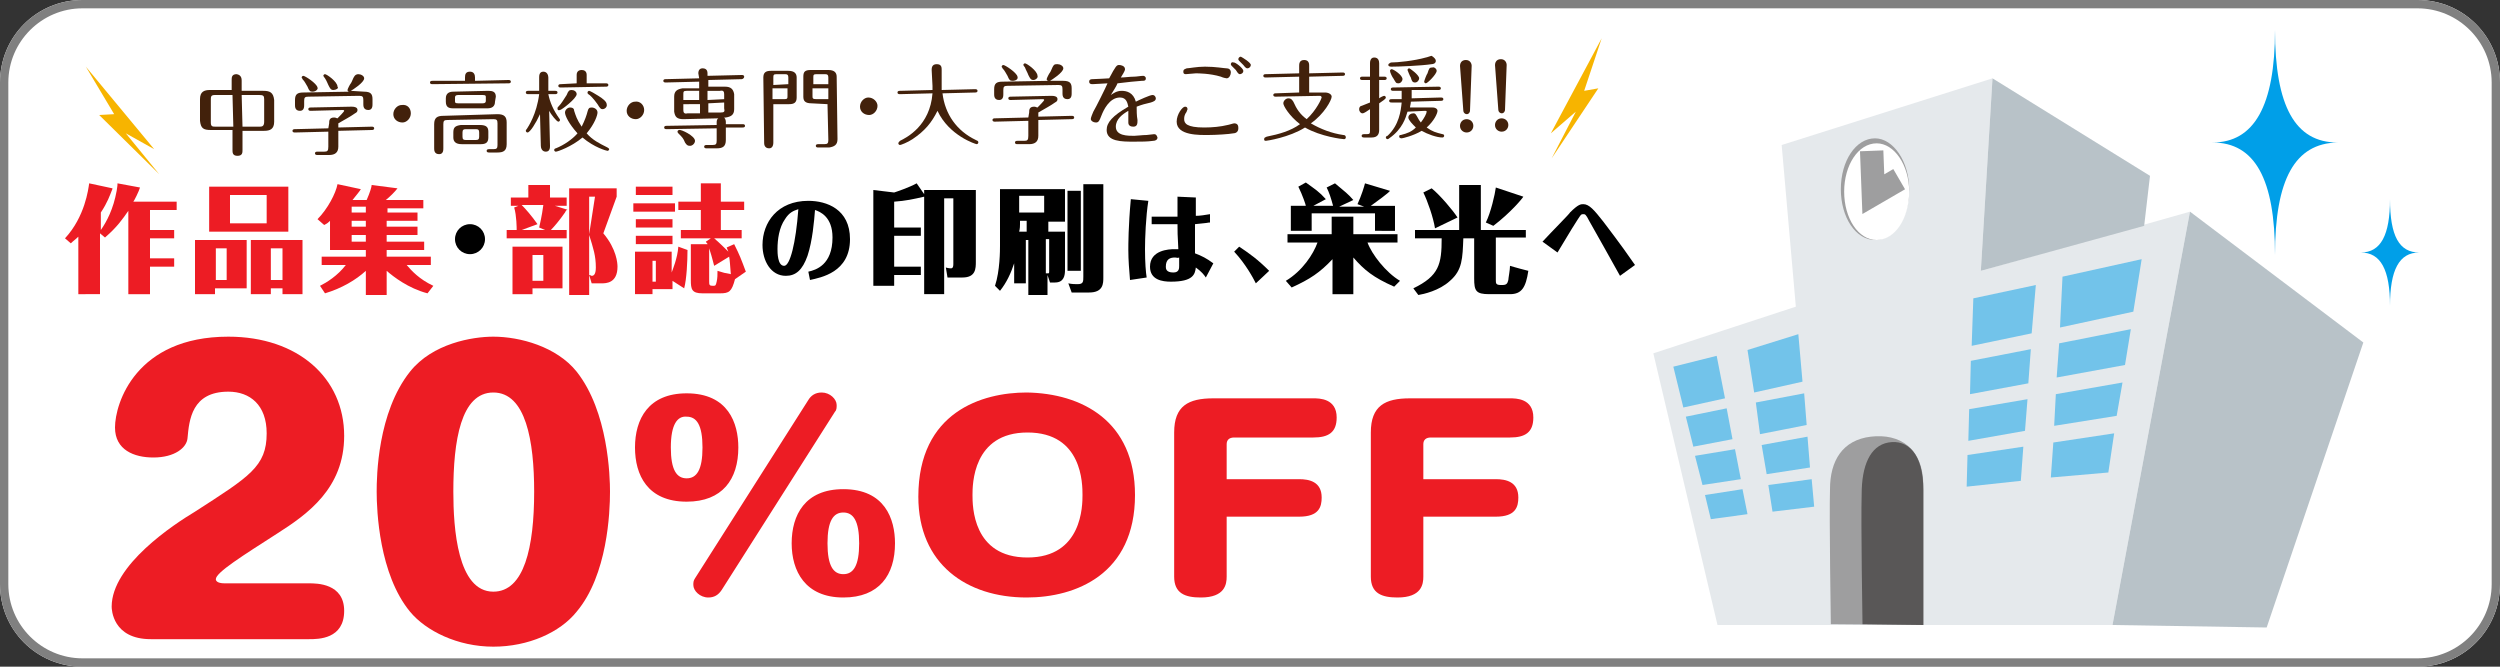 <?xml version="1.0" encoding="utf-8"?>
<!-- Generator: Adobe Illustrator 25.3.1, SVG Export Plug-In . SVG Version: 6.00 Build 0)  -->
<svg version="1.1" id="レイヤー_1" xmlns="http://www.w3.org/2000/svg" xmlns:xlink="http://www.w3.org/1999/xlink" x="0px"
	 y="0px" viewBox="0 0 300 80" style="enable-background:new 0 0 300 80;" xml:space="preserve">
<rect x="0" y="0" width="300" height="80" fill="#333333" stroke="none"/>
<style type="text/css">
	.st0{fill:#FFFFFF;}
	.st1{fill:#42210B;}
	.st2{fill:#F7B400;}
	.st3{fill:#E5E9EC;}
	.st4{fill:#B8C2C8;}
	.st5{fill:#72C3EA;}
	.st6{fill:#9E9E9F;}
	.st7{fill:none;stroke:#9E9E9F;stroke-width:2.804;}
	.st8{fill:#595757;}
	.st9{fill:#009FE8;}
	.st10{fill:#ED1C24;}
	.st11{fill:#808080;}
</style>
<path class="st0" d="M290.1,0H9.9C4.4,0,0,4.4,0,9.9v60.2C0,75.6,4.4,80,9.9,80h280.2c5.5,0,9.9-4.4,9.9-9.9V9.9
	C300,4.4,295.6,0,290.1,0L290.1,0z"/>
<g>
	<g>
		<path class="st1" d="M29.1,18c0,0.3,0,0.7-0.6,0.7c-0.6,0-0.6-0.4-0.6-0.7l0-2.4l-2.6,0c-0.9,0-1.2-0.2-1.3-1.1l0-2.6
			c0-0.9,0.5-1.1,1.2-1.1l2.6,0l0-1.2c0-0.3,0-0.7,0.6-0.7C29,9,29,9.5,29,9.7l0,1.2l2.6,0c0.8,0,1.2,0.2,1.3,1.1l0,2.6
			c0,0.9-0.5,1.1-1.2,1.1l-2.6,0L29.1,18z M27.9,11.4l-2.1,0c-0.5,0-0.5,0.2-0.5,0.6l0,2.7c0,0.5,0.2,0.5,0.6,0.5l2.1,0L27.9,11.4z
			 M29.1,15.2l2.1,0c0.3,0,0.5-0.1,0.5-0.6l0-2.7c0-0.4-0.1-0.5-0.6-0.5l-2.1,0L29.1,15.2z"/>
		<path class="st1" d="M39.5,14.8c0-0.3,0-0.7,0.6-0.7c0.2,0,0.3,0.1,0.4,0.1c0.2-0.2,0.8-0.8,0.8-0.9c0-0.1-0.1-0.1-0.2-0.1
			l-3.8,0.1c-0.1,0-0.3,0-0.3-0.2c0-0.2,0.2-0.2,0.3-0.2l4.9-0.1c0.4,0,0.7,0.1,0.7,0.4c0,0.2-0.1,0.3-0.3,0.4
			c-0.4,0.3-1.3,0.8-2,1.2l0,0.5l4-0.1c0.1,0,0.3,0,0.3,0.2c0,0.2-0.2,0.2-0.3,0.2l-4,0.1l0,1.9c0,0.7-0.4,1-1.1,1l-1.4,0
			c-0.1,0-0.3,0-0.3-0.2c0-0.2,0.2-0.2,0.3-0.2l0.8,0c0.4,0,0.5-0.1,0.5-0.6l0-1.8l-4,0.1c-0.1,0-0.3,0-0.3-0.2
			c0-0.2,0.2-0.2,0.3-0.2l4-0.1L39.5,14.8z M43.7,11c0.8,0,1,0.3,1,0.9l0,0.6c0,0.2,0,0.7-0.5,0.7c-0.6,0-0.6-0.5-0.6-0.7l0-0.5
			c0-0.4-0.1-0.5-0.5-0.5L37,11.6c-0.4,0-0.5,0.1-0.5,0.5l0,0.5c0,0.2,0,0.7-0.5,0.7c-0.6,0-0.6-0.5-0.6-0.7l0-0.6
			c0-0.7,0.3-0.9,1-0.9l5.5-0.1c-0.1,0-0.2-0.1-0.2-0.2c0-0.1,0.3-0.7,0.4-0.8c0.1-0.1,0.3-0.7,0.4-0.8C42.6,9,42.8,8.9,43,8.9
			c0.3,0,0.7,0.2,0.7,0.5c0,0.5-1.4,1.4-1.6,1.5L43.7,11z M37.5,11c-0.3,0-0.4-0.1-0.6-0.6c-0.2-0.3-0.3-0.6-0.6-0.9
			c0-0.1-0.1-0.1-0.1-0.2c0-0.1,0.1-0.2,0.2-0.2c0.2,0,1.6,0.9,1.7,1.4C38.2,10.7,37.9,11,37.5,11z M40,10.8c-0.3,0-0.4-0.2-0.6-0.6
			C39.3,10,39.2,9.7,39,9.4c-0.1-0.1-0.2-0.3-0.2-0.3c0-0.1,0.1-0.2,0.2-0.2c0.2,0,1.5,0.9,1.5,1.5C40.7,10.6,40.3,10.8,40,10.8z"/>
		<path class="st1" d="M49.3,13.6c0,0.6-0.5,1.1-1,1.1c-0.6,0-1.1-0.4-1.1-1c0-0.6,0.5-1.1,1-1.1C48.9,12.5,49.3,13,49.3,13.6z"/>
		<path class="st1" d="M55.8,9.7l0-0.4c0-0.4,0.1-0.7,0.6-0.7S57,9,57,9.3l0,0.4l4-0.1c0.1,0,0.3,0,0.3,0.2c0,0.2-0.2,0.2-0.3,0.2
			l-9.1,0.1c-0.1,0-0.3,0-0.3-0.2c0-0.2,0.2-0.2,0.3-0.2L55.8,9.7z M59.7,13.7c0.8,0,1.1,0.3,1.1,1l0,2.6c0,0.8-0.4,1-1.1,1l-1,0
			c-0.1,0-0.3,0-0.3-0.2c0-0.2,0.2-0.2,0.3-0.2l0.5,0c0.4,0,0.5-0.1,0.5-0.5l0-2.6c0-0.4-0.1-0.5-0.5-0.5l-5.5,0.1
			c-0.4,0-0.5,0.1-0.5,0.5l0,2.9c0,0.2,0,0.7-0.5,0.7c-0.6,0-0.6-0.5-0.6-0.7l0-2.9c0-0.8,0.4-1,1.1-1L59.7,13.7z M59.4,12.2
			c0,0.6-0.4,0.8-0.9,0.8L54.4,13c-0.5,0-0.9-0.1-0.9-0.8l0-0.4c0-0.6,0.4-0.8,0.9-0.8l4.2-0.1c0.5,0,0.9,0.1,0.9,0.7L59.4,12.2z
			 M58.6,16.5c0,0.6-0.3,0.8-0.9,0.8l-2.3,0c-0.7,0-1-0.3-1-0.8l0-0.6c0-0.6,0.2-0.8,0.9-0.9l2.3,0c0.8,0,1,0.3,1,0.8L58.6,16.5z
			 M58.3,11.7c0-0.2,0-0.3-0.4-0.3l-2.9,0c-0.3,0-0.4,0.1-0.4,0.3l0,0.4c0,0.2,0,0.3,0.4,0.3l2.9,0c0.3,0,0.4-0.1,0.4-0.3L58.3,11.7
			z M57.5,15.9c0-0.3-0.1-0.4-0.4-0.4l-1.2,0c-0.3,0-0.4,0.1-0.4,0.4l0,0.5c0,0.3,0.1,0.4,0.4,0.4l1.2,0c0.3,0,0.4-0.1,0.4-0.4
			L57.5,15.9z"/>
		<path class="st1" d="M66,17.5c0,0.2,0,0.7-0.5,0.7c-0.5,0-0.6-0.5-0.6-0.7l-0.1-3.8c-0.5,1.1-1.2,2.2-1.5,2.2
			c-0.1,0-0.2-0.1-0.2-0.2c0-0.1,0-0.1,0.1-0.2c0.2-0.3,1.2-1.8,1.5-4.2l-1.3,0c-0.1,0-0.3,0-0.3-0.2c0-0.2,0.2-0.2,0.3-0.2l1.3,0
			l0-1.6c0-0.2,0-0.7,0.5-0.7c0.5,0,0.6,0.5,0.6,0.7l0,1.6l0.8,0c0.1,0,0.3,0,0.3,0.2c0,0.2-0.2,0.2-0.3,0.2l-0.8,0
			c0.2,1,0.6,1.9,1.3,2.9c0.1,0.1,0.1,0.2,0.1,0.2c0,0.1-0.1,0.2-0.2,0.2c-0.2,0-0.9-0.9-1.1-1.3L66,17.5z M70.5,13.4
			c0.1-0.4,0.2-0.5,0.5-0.5c0.3,0,0.7,0.2,0.7,0.6c0,0.3-0.3,1.3-1.3,2.5c0.7,0.8,1.5,1.2,2.5,1.7c0.1,0.1,0.2,0.1,0.2,0.2
			c0,0.1-0.1,0.2-0.2,0.2c-0.1,0-1.6-0.4-3-1.6c-1.3,1.1-3,1.7-3.2,1.7c-0.1,0-0.2-0.1-0.2-0.2c0-0.1,0.1-0.2,0.2-0.2
			c1-0.4,2-1.1,2.6-1.8c-1-1.1-1.5-2.1-1.5-2.5c0-0.3,0.3-0.6,0.6-0.6c0.4,0,0.5,0.2,0.5,0.4c0.2,0.6,0.3,1,0.9,1.9
			C70.2,14.4,70.4,13.8,70.5,13.4z M66.9,13c0-0.1,0-0.1,0.1-0.2c0.4-0.4,0.6-0.8,1-1.4c0.2-0.5,0.3-0.6,0.6-0.6
			c0.3,0,0.6,0.2,0.6,0.5c0,0.5-1.8,1.9-2,1.9C66.9,13.3,66.9,13.1,66.9,13z M69.2,10l0-1c0-0.1,0-0.6,0.6-0.6
			c0.6,0,0.6,0.5,0.6,0.6l0,1l2.3,0c0.1,0,0.3,0,0.3,0.2c0,0.2-0.2,0.2-0.3,0.2l-5.4,0.1c-0.1,0-0.3,0-0.3-0.2
			c0-0.2,0.2-0.2,0.3-0.2L69.2,10z M72.3,13.1c-0.2,0-0.3-0.1-0.6-0.6c-0.5-0.7-0.9-1.1-1.1-1.2c-0.1-0.1-0.1-0.1-0.1-0.2
			c0-0.1,0.1-0.2,0.2-0.2c0.1,0,0.8,0.4,1.1,0.6c0.5,0.3,1,0.7,1,1C72.9,12.8,72.6,13.1,72.3,13.1z"/>
		<path class="st1" d="M77.3,13.2c0,0.6-0.5,1.1-1,1.1c-0.6,0-1.1-0.4-1.1-1c0-0.6,0.5-1.1,1-1.1C76.8,12.1,77.3,12.6,77.3,13.2z"/>
		<path class="st1" d="M83.8,8.8c0-0.4,0.2-0.6,0.5-0.6c0.4,0,0.6,0.2,0.6,0.6l0,0.3L89,9c0.1,0,0.3,0,0.3,0.2S89.1,9.5,89,9.5
			l-4,0.1l0,0.8l2,0c0.7,0,1,0.3,1.1,0.9l0,1.8c0,0.7-0.4,0.9-1,1l-0.2,0c0.2,0.2,0.2,0.5,0.2,0.5l0,0.3l2,0c0.1,0,0.3,0,0.3,0.2
			c0,0.2-0.2,0.2-0.3,0.2l-2,0l0,1.5c0,0.8-0.4,1-1.1,1l-1.2,0c-0.1,0-0.3,0-0.3-0.2c0-0.2,0.2-0.2,0.3-0.2l0.7,0
			c0.4,0,0.5-0.1,0.5-0.5l0-1.5l-6,0.1c-0.1,0-0.3,0-0.3-0.2c0-0.2,0.2-0.2,0.3-0.2l6-0.1l0-0.3c0-0.1,0-0.4,0.2-0.5l-4.2,0.1
			c-0.8,0-1-0.3-1.1-0.9l0-1.8c0-0.7,0.4-0.9,1-1l2,0l0-0.8l-4,0.1c-0.1,0-0.3,0-0.3-0.2s0.2-0.2,0.3-0.2l4-0.1L83.8,8.8z
			 M83.4,16.9c0,0.3-0.3,0.6-0.6,0.6c-0.3,0-0.4-0.1-0.6-0.4c-0.2-0.5-0.3-0.6-0.8-1.1c-0.1-0.1-0.1-0.2-0.1-0.2
			c0-0.1,0.1-0.2,0.2-0.2C81.7,15.5,83.4,16.3,83.4,16.9z M83.9,12l0-1.1l-1.5,0C82,10.9,82,11,82,11.4l0,0.6L83.9,12z M82,12.5
			l0,0.7c0,0.3,0.1,0.5,0.5,0.4l1.5,0l0-1.1L82,12.5z M86.9,11.9l0-0.6c0-0.3-0.1-0.5-0.5-0.4l-1.5,0l0,1.1L86.9,11.9z M85,12.4
			l0,1.1l1.5,0c0.4,0,0.5-0.1,0.4-0.5l0-0.7L85,12.4z"/>
		<path class="st1" d="M92.8,17.1c0,0.1,0,0.7-0.5,0.7c-0.5,0-0.6-0.4-0.6-0.6l-0.1-7.9c0-0.6,0.3-0.8,0.9-0.8l2.1,0
			c0.7,0,1,0.3,1,0.8l0,2.4c0,0.6-0.3,0.8-0.9,0.8l-1.9,0L92.8,17.1z M94.6,10.1l0-0.8c0-0.3-0.1-0.4-0.4-0.4l-1,0
			c-0.4,0-0.4,0.1-0.4,0.5l0,0.8L94.6,10.1z M92.7,10.6l0,1.3l1.4,0c0.4,0,0.4-0.1,0.4-0.4l0-0.9L92.7,10.6z M97.4,12.4
			c-0.8,0-1-0.3-1-0.8l0-2.4c0-0.6,0.2-0.8,0.9-0.8l2.1,0c0.7,0,1,0.3,1,0.8l0.1,7.5c0,0.7-0.4,0.9-1,1l-1.3,0c-0.1,0-0.3,0-0.3-0.2
			c0-0.2,0.2-0.2,0.3-0.2l0.7,0c0.4,0,0.5-0.1,0.5-0.5l-0.1-4.3L97.4,12.4z M99.4,10.1l0-0.8c0-0.3-0.1-0.4-0.4-0.4l-1,0
			c-0.4,0-0.4,0.1-0.4,0.4l0,0.8L99.4,10.1z M97.5,10.6l0,0.9c0,0.3,0,0.4,0.5,0.4l1.4,0l0-1.3L97.5,10.6z"/>
		<path class="st1" d="M105.3,12.7c0,0.6-0.5,1.1-1,1.1c-0.6,0-1.1-0.4-1.1-1c0-0.6,0.5-1.1,1-1.1C104.8,11.7,105.3,12.2,105.3,12.7
			z"/>
		<path class="st1" d="M111.8,8.4c0-0.2,0-0.7,0.6-0.7c0.6,0,0.6,0.4,0.6,0.7l0,2.4l4-0.1c0.1,0,0.3,0,0.3,0.2
			c0,0.2-0.2,0.2-0.3,0.2l-3.9,0.1c0.3,2.5,1.7,4.5,4,5.6c0.2,0.1,0.3,0.1,0.3,0.3c0,0.1-0.1,0.2-0.2,0.2c-0.1,0-3.3-1-4.7-4
			c-0.7,1.4-1.5,2.4-3,3.4c-0.6,0.4-1.4,0.7-1.5,0.7c-0.1,0-0.2-0.1-0.2-0.2c0-0.1,0.1-0.2,0.2-0.3c0.8-0.4,3.6-1.8,3.9-5.7
			l-3.9,0.1c-0.1,0-0.3,0-0.3-0.2c0-0.2,0.2-0.2,0.3-0.2l3.9-0.1c0-0.1,0-0.2,0-0.5L111.8,8.4z"/>
		<path class="st1" d="M123.5,13.5c0-0.3,0-0.7,0.6-0.7c0.2,0,0.3,0.1,0.4,0.1c0.2-0.2,0.8-0.8,0.8-0.9c0-0.1-0.1-0.1-0.2-0.1
			l-3.8,0.1c-0.1,0-0.3,0-0.3-0.2c0-0.2,0.2-0.2,0.3-0.2l4.9-0.1c0.4,0,0.7,0.1,0.7,0.4c0,0.2-0.1,0.3-0.3,0.4
			c-0.4,0.3-1.3,0.8-2,1.2l0,0.5l4-0.1c0.1,0,0.3,0,0.3,0.2c0,0.2-0.2,0.2-0.3,0.2l-4,0.1l0,1.9c0,0.7-0.4,1-1.1,1l-1.4,0
			c-0.1,0-0.3,0-0.3-0.2c0-0.2,0.2-0.2,0.3-0.2l0.8,0c0.4,0,0.5-0.1,0.5-0.6l0-1.8l-4,0.1c-0.1,0-0.3,0-0.3-0.2
			c0-0.2,0.2-0.2,0.3-0.2l4-0.1L123.5,13.5z M127.6,9.7c0.8,0,1,0.3,1,0.9l0,0.6c0,0.2,0,0.7-0.5,0.7c-0.6,0-0.6-0.5-0.6-0.7l0-0.5
			c0-0.4-0.1-0.5-0.5-0.5l-6.1,0.1c-0.4,0-0.5,0.1-0.5,0.5l0,0.5c0,0.2,0,0.7-0.5,0.7c-0.6,0-0.6-0.5-0.6-0.7l0-0.6
			c0-0.7,0.3-0.9,1-0.9l5.5-0.1c-0.1,0-0.2-0.1-0.2-0.2c0-0.1,0.3-0.7,0.4-0.8c0.1-0.1,0.3-0.7,0.4-0.8c0.1-0.2,0.3-0.2,0.5-0.2
			c0.3,0,0.7,0.2,0.7,0.5c0,0.5-1.4,1.4-1.6,1.5L127.6,9.7z M121.5,9.7c-0.3,0-0.4-0.1-0.6-0.6c-0.2-0.3-0.3-0.6-0.6-0.9
			c0-0.1-0.1-0.1-0.1-0.2c0-0.1,0.1-0.2,0.2-0.2c0.2,0,1.6,0.9,1.7,1.4C122.2,9.5,121.9,9.7,121.5,9.7z M124,9.6
			c-0.3,0-0.4-0.2-0.6-0.6c-0.1-0.3-0.3-0.6-0.4-0.9c-0.1-0.1-0.2-0.3-0.2-0.3c0-0.1,0.1-0.2,0.2-0.2c0.2,0,1.5,0.9,1.5,1.5
			C124.6,9.3,124.3,9.6,124,9.6z"/>
		<path class="st1" d="M133.3,11.4c0.3-0.2,0.7-0.5,1.3-0.5c0.6,0,1.4,0.2,1.7,1.3c0.4-0.2,1.7-0.8,2-0.8c0.3,0,0.4,0.3,0.4,0.4
			c0,0.3-0.3,0.4-0.6,0.5c-0.8,0.2-0.9,0.2-1.7,0.5c0,0.4,0,1.1,0.1,1.6c0,0.4,0,0.8-0.5,0.8c-0.6,0-0.6-0.4-0.6-0.5
			c0-0.2,0-1.2,0-1.4c-0.7,0.4-1.5,1-1.5,1.9c0,1.1,1.4,1.1,2.2,1.1c0.3,0,1-0.1,1.5-0.1c0.1,0,0.8-0.1,0.9-0.1
			c0.2,0,0.3,0.1,0.4,0.4c0,0.3-0.3,0.4-0.5,0.4c-0.7,0.1-1.4,0.1-2.3,0.1c-1.5,0-3.3,0-3.3-1.4c0-0.9,0.7-1.7,2.6-2.8
			c-0.1-0.4-0.2-1.1-1-1.1c-1.3,0-2,1.6-2.2,2.1c-0.3,0.8-0.4,0.9-0.7,0.9c-0.3,0-0.6-0.2-0.6-0.4c0-0.1,0-0.2,0.3-0.9
			c0.3-0.5,1.5-2.9,1.7-3.4c-0.3,0-1.4,0.1-1.8,0.1c-0.1,0-0.4,0-0.4-0.3c0-0.3,0.3-0.3,0.4-0.3c0.5,0,1.8-0.1,2-0.1
			c0.8-1.5,0.9-1.6,1.2-1.6c0.2,0,0.7,0.1,0.7,0.5c0,0.1,0,0.2-0.5,1c0.4,0,1.1-0.1,1.6-0.1c0.3,0,0.8-0.1,1.1-0.1
			c0.1,0,0.3,0.1,0.3,0.3c0,0.3-0.2,0.3-0.5,0.3c-1.1,0.1-1.3,0.1-2.9,0.3C134,10.3,133.6,10.9,133.3,11.4z"/>
		<path class="st1" d="M148,16c-0.5,0.1-2.1,0.2-3,0.2c-1,0-3.8,0.1-3.8-1.6c0-0.9,0.7-1.8,1-1.8c0.2,0,0.3,0.1,0.3,0.3
			c0,0.1-0.1,0.2-0.1,0.3c-0.3,0.4-0.3,0.7-0.3,0.9c0,0.5,0.3,1,2.4,1c1,0,2-0.1,2.8-0.3c0.1,0,0.7-0.2,0.8-0.2
			c0.5,0,0.5,0.4,0.5,0.6C148.6,15.9,148.2,16,148,16z M147.2,9.4c-0.1,0-0.5-0.1-0.7-0.2c-1.3-0.4-2.8-0.4-3-0.4
			c-0.2,0-1,0.1-1.2,0.1c-0.3,0-0.3-0.2-0.3-0.3c0-0.3,0.2-0.3,0.4-0.4c0.3,0,1.2-0.2,2.2-0.2c1.3,0,2.3,0.2,2.6,0.2
			c0.2,0,0.5,0.1,0.5,0.5C147.7,9,147.5,9.4,147.2,9.4z M149.2,8.5c0,0.3-0.3,0.4-0.4,0.4c-0.1,0-0.2,0-0.5-0.5
			c-0.2-0.2-0.2-0.2-0.5-0.5c0,0-0.1-0.1-0.1-0.2c0-0.1,0.1-0.3,0.3-0.2C148.2,7.4,149.2,8.2,149.2,8.5z M150.1,7.8
			c0,0.2-0.2,0.4-0.4,0.4c-0.1,0-0.2,0-0.5-0.4c-0.1-0.1-0.4-0.4-0.5-0.5c0,0-0.1-0.1-0.1-0.2c0-0.1,0.1-0.3,0.3-0.3
			C149.1,6.9,150.1,7.5,150.1,7.8z"/>
		<path class="st1" d="M155.9,11.1l0-1.9l-4,0.1c-0.1,0-0.3,0-0.3-0.2c0-0.2,0.2-0.2,0.3-0.2l4-0.1l0-0.9c0-0.2,0-0.7,0.6-0.7
			c0.6,0,0.6,0.5,0.6,0.7l0,0.9l4-0.1c0.1,0,0.3,0,0.3,0.2c0,0.2-0.2,0.2-0.3,0.2l-4,0.1l0,1.9l1.9,0c0.4,0,0.8,0.2,0.8,0.5
			c0,0.4-0.9,2.1-2.5,3.2c1.2,0.7,2.5,1.2,3.9,1.4c0.2,0,0.3,0.1,0.3,0.3c0,0.1-0.1,0.2-0.2,0.2c-0.2,0-2.8-0.3-4.7-1.4
			c-1.9,1.2-4.6,1.6-4.7,1.6c-0.2,0-0.2-0.1-0.2-0.2c0-0.2,0.1-0.2,0.3-0.3c1.5-0.3,2.9-0.7,4-1.5c-1.3-1-2-2.2-2-2.5
			c0-0.3,0.3-0.6,0.6-0.6c0.3,0,0.4,0.1,0.6,0.4c0.4,0.9,0.8,1.5,1.6,2.1c1.2-1.1,1.8-2.5,1.8-2.6c0-0.1-0.1-0.2-0.2-0.2l-5.3,0.1
			c-0.1,0-0.3,0-0.3-0.2c0-0.2,0.2-0.2,0.3-0.2L155.9,11.1z"/>
		<path class="st1" d="M164.4,7.6c0-0.1,0-0.7,0.5-0.7c0.5,0,0.6,0.4,0.6,0.7l0,1.6l0.6,0c0.1,0,0.3,0,0.3,0.2
			c0,0.2-0.2,0.2-0.3,0.2l-0.6,0l0,2.2c0.1-0.1,0.5-0.3,0.6-0.3c0.1,0,0.2,0.1,0.2,0.2c0,0.2-0.4,0.4-0.8,0.7l0,3.2
			c0,0.5-0.2,0.9-0.9,0.9l-0.9,0c-0.1,0-0.3,0-0.3-0.2c0-0.2,0.2-0.2,0.3-0.2l0.3,0c0.4,0,0.4-0.1,0.4-0.5l0-2.5
			c-0.3,0.2-0.7,0.5-0.9,0.5c-0.2,0-0.4-0.2-0.4-0.5c0-0.3,0.2-0.4,0.3-0.4c0.3-0.1,0.7-0.3,1-0.4l0-2.7l-0.9,0
			c-0.1,0-0.3,0-0.3-0.2c0-0.2,0.2-0.2,0.3-0.2l0.9,0L164.4,7.6z M168.9,13.4c-0.2,0.7-0.6,2.1-2.2,3.2c-0.1,0.1-0.2,0.1-0.2,0.1
			c-0.1,0-0.2-0.1-0.2-0.2c0-0.1,0.1-0.2,0.2-0.2c1.4-1.3,1.6-3,1.7-4l-1.2,0c-0.1,0-0.3,0-0.3-0.2c0-0.2,0.2-0.2,0.3-0.2l1.2,0
			c0-0.1,0-0.2,0-0.2l0-0.8l-1,0c-0.1,0-0.3,0-0.3-0.2c0-0.2,0.2-0.2,0.3-0.2l5.4-0.1c0.1,0,0.3,0,0.3,0.2c0,0.2-0.2,0.2-0.3,0.2
			l-3.2,0l0,0.7c0,0,0,0.1,0,0.3l3.5-0.1c0.1,0,0.3,0,0.3,0.2c0,0.2-0.2,0.2-0.3,0.2l-3.6,0.1c0,0.3-0.1,0.5-0.1,0.7l2.7,0
			c0.4,0,0.6,0.2,0.6,0.4c0,0.3-0.4,1.2-1.3,2c0.7,0.5,1.1,0.6,1.9,0.8c0.2,0,0.2,0.2,0.2,0.2c0,0.1-0.1,0.2-0.2,0.2
			c-0.7,0-1.8-0.4-2.5-0.8c-1,0.6-2.3,0.9-2.4,0.9c-0.2,0-0.3-0.1-0.3-0.2c0-0.2,0.1-0.2,0.2-0.2c0.8-0.2,1.3-0.4,1.8-0.9
			c-0.4-0.4-0.9-0.9-0.9-1.2c0-0.3,0.3-0.5,0.6-0.5c0.3,0,0.3,0.2,0.4,0.3c0.2,0.4,0.4,0.7,0.5,0.8c0.4-0.5,0.7-1.1,0.7-1.3
			c0-0.1-0.1-0.1-0.2-0.1L168.9,13.4z M172.3,7.3c0,0.3-0.3,0.4-0.5,0.4c-1.3,0.2-4.1,0.3-4.8,0.3c-0.1,0-0.4,0-0.4-0.2
			c0-0.2,0.2-0.2,0.3-0.3c0.8,0,2.8-0.2,4.2-0.6c0.1,0,0.6-0.2,0.7-0.2C172.1,6.9,172.3,7.1,172.3,7.3z M168.3,9.5
			c0,0.2-0.2,0.5-0.5,0.5c-0.3,0-0.3-0.1-0.6-0.6c-0.1-0.1-0.4-0.7-0.4-0.9c0-0.1,0.1-0.2,0.2-0.2C167.2,8.3,168.3,9,168.3,9.5z
			 M170.3,9.4c0,0.2-0.2,0.5-0.5,0.5c-0.3,0-0.4-0.2-0.5-0.6c-0.1-0.1-0.4-0.9-0.4-0.9c0-0.1,0.1-0.2,0.2-0.2
			C169.2,8.2,170.3,9,170.3,9.4z M172.4,8.5c0,0.4-1.1,1.5-1.3,1.5c-0.1,0-0.2-0.1-0.2-0.2c0-0.1,0.3-0.9,0.4-1
			c0.2-0.6,0.2-0.7,0.6-0.7C172,8,172.4,8.2,172.4,8.5z"/>
		<path class="st1" d="M176.4,13.3c0,0.1-0.1,0.4-0.4,0.4c-0.2,0-0.4-0.2-0.4-0.4l-0.4-5.4c0-0.2,0.1-0.7,0.7-0.7
			c0.5,0,0.7,0.4,0.7,0.7L176.4,13.3z M176.8,15.1c0,0.4-0.3,0.8-0.8,0.8c-0.4,0-0.8-0.3-0.8-0.8c0-0.4,0.3-0.8,0.8-0.8
			C176.4,14.3,176.8,14.6,176.8,15.1z"/>
		<path class="st1" d="M180.6,13.2c0,0.1-0.1,0.4-0.4,0.4c-0.2,0-0.4-0.2-0.4-0.4l-0.4-5.4c0-0.2,0.1-0.7,0.7-0.7
			c0.5,0,0.7,0.4,0.7,0.7L180.6,13.2z M181,15c0,0.4-0.3,0.8-0.8,0.8c-0.4,0-0.8-0.3-0.8-0.8c0-0.4,0.3-0.8,0.8-0.8
			C180.6,14.2,181,14.5,181,15z"/>
	</g>
	<polygon class="st2" points="192.2,4.6 186.1,16 189.1,13.4 186.2,19 191.8,10.6 190.1,10.9 	"/>
	<polygon class="st2" points="10.3,8 18.5,17.9 15.1,16 19.1,20.9 11.9,13.8 13.7,13.7 	"/>
</g>
<g>
	<g>
		<polygon class="st3" points="253.5,75 262.8,25.4 237.7,32.5 239.1,9.4 213.8,17.4 215.5,36.8 198.4,42.4 206.1,75 		"/>
		<polygon class="st4" points="239.1,9.4 258,21.1 257.3,27.1 237.7,32.5 		"/>
		<polygon class="st4" points="262.8,25.4 283.6,41.1 272,75.3 253.5,75 		"/>
		<g>
			<polygon class="st5" points="216.9,52.4 211.4,53.4 212,56.9 217.2,56.1 			"/>
			<polygon class="st5" points="243.3,47.9 236.3,49.1 236.2,52.9 243,51.7 			"/>
			<polygon class="st5" points="208.2,53.9 203.4,54.7 204.3,58.2 208.9,57.5 			"/>
			<polygon class="st5" points="243.7,41.9 236.5,43.3 236.4,47.3 243.4,46 			"/>
			<polygon class="st5" points="211.2,52.1 216.8,51 216.5,47.2 210.7,48.3 			"/>
			<polygon class="st5" points="247.1,41.2 246.8,45.3 255,43.8 255.7,39.5 			"/>
			<polygon class="st5" points="203.2,53.6 207.9,52.7 207.2,49 202.3,50 			"/>
			<polygon class="st5" points="254.7,45.9 246.7,47.3 246.5,51.1 254,49.9 			"/>
			<polygon class="st5" points="212.2,58.2 212.7,61.4 217.7,60.8 217.4,57.5 			"/>
			<polygon class="st5" points="236.1,54.6 236,58.4 242.5,57.7 242.8,53.6 			"/>
			<polygon class="st5" points="204.6,59.4 205.3,62.3 209.7,61.7 209.1,58.7 			"/>
			<polygon class="st5" points="246.4,53.1 246.1,57.3 253,56.7 253.7,52 			"/>
			<polygon class="st5" points="207,47.8 206,42.7 200.8,44 202,48.9 			"/>
			<polygon class="st5" points="256,37.4 257,31.1 247.5,33.2 247.2,39.3 			"/>
			<polygon class="st5" points="243.8,40 244.3,34.2 236.8,35.8 236.6,41.5 			"/>
			<polygon class="st5" points="216.3,45.8 215.8,40.1 209.7,42 210.5,47.1 			"/>
		</g>
		<path class="st6" d="M229.1,22.7c0,3.4-1.8,6.1-4.1,6.1c-2.3,0-4.1-2.7-4.1-6.1c0-3.4,1.8-6.1,4.1-6.1
			C227.2,16.6,229.1,19.4,229.1,22.7z"/>
		<path class="st0" d="M229.1,23c0,3.2-1.7,5.8-3.9,5.8c-2.2,0-3.9-2.6-3.9-5.8s1.7-5.8,3.9-5.8C227.3,17.2,229.1,19.8,229.1,23z"/>
		<polyline class="st7" points="224.6,18.1 224.8,23.3 227.9,21.5 		"/>
		<path class="st6" d="M219.7,74.9l11.1,0.1c0,0,0-12.1,0-16.7c0-4.6-2.9-6.3-6.3-5.9c-3.4,0.4-4.9,2.9-4.9,6.3
			C219.5,62.1,219.7,74.9,219.7,74.9z"/>
		<path class="st8" d="M223.5,74.9l7.3,0.1c0,0,0-11.8,0-16.2s-1.9-6.1-4.2-5.7c-2.2,0.4-3.2,2.8-3.2,6.2
			C223.3,62.5,223.5,74.9,223.5,74.9z"/>
	</g>
	<path class="st9" d="M286.8,36.7c0-4.3-1.1-6.4-3.5-6.4c2.4,0,3.5-2.1,3.5-6.4c0,4.4,1.1,6.4,3.5,6.4
		C287.9,30.3,286.8,32.4,286.8,36.7z"/>
	<path class="st9" d="M273,30.6c0-9.1-2.4-13.5-7.5-13.5c5,0,7.5-4.4,7.5-13.5c0,9.1,2.4,13.5,7.5,13.5
		C275.4,17.2,273,21.5,273,30.6z"/>
</g>
<g>
	<path class="st10" d="M16.8,22.5c-0.1,0.4-0.7,1.6-0.8,1.7h5.2v1H18v2.4h2.9v1H18V31h2.9v1H18v3.3h-2.6v-10c-0.7,1-1.3,1.9-2.8,3.2
		L12,28v7.3H9.4v-6.9c-0.3,0.3-0.6,0.5-0.9,0.8l-0.7-0.6c2.4-2.6,2.8-5.9,2.9-6.6l2.8,0.6c0,0.1-0.1,0.3-0.1,0.3
		c-0.2,0.5-0.5,1.4-1.3,2.6v2.1c0.7-1,1.5-2.5,1.9-4.7c0.1-0.6,0.1-0.7,0.1-0.9L16.8,22.5z"/>
	<path class="st10" d="M25.8,35.3h-2.4v-6.5h6.2v5.8h-3.8V35.3z M34.6,22.4v5.4h-9.5v-5.4H34.6z M27.2,33.6v-3.8h-1.3v3.8H27.2z
		 M27.6,23.4v3.4H32v-3.4H27.6z M32.5,34.6v0.7h-2.4v-6.5h6.2v6.5h-2.4v-0.7H32.5z M33.9,33.6v-3.8h-1.4v3.8H33.9z"/>
	<path class="st10" d="M46.4,25.5h3.7v1h-3.7v0.7h3.7v1h-3.7v0.8h4.5v1h-4.5v0.8h5.3v1h-2.9c0.6,0.7,1.5,1.7,3.2,2.5l-0.7,0.9
		c-2.3-0.6-4.1-2-4.9-2.7v2.9h-2.5v-2.9c-1.2,1.1-2.9,2.1-4.9,2.7l-0.6-0.9c0.8-0.4,2.1-1.2,3.1-2.5h-2.9v-1h5.3v-0.8h-4.3v-3.5
		c-0.2,0.2-0.3,0.3-0.7,0.5l-0.8-0.7c1.2-1.2,2.2-3.1,2.4-4.2l2.8,0.6c-0.1,0.2-0.6,0.8-1,1.3H44c0.4-0.9,0.6-1.6,0.6-1.8l3.1,0.4
		c-0.3,0.4-0.9,1-1.4,1.4h4.5v1h-4.3V25.5z M43.9,24.8h-1.7v0.7h1.7V24.8z M43.9,26.5h-1.7v0.7h1.7V26.5z M43.9,28.2h-1.7v0.8h1.7
		V28.2z"/>
	<path d="M58.2,28.7c0,1-0.8,1.8-1.8,1.8c-1,0-1.8-0.8-1.8-1.8c0-1,0.8-1.8,1.8-1.8C57.4,26.9,58.2,27.7,58.2,28.7z"/>
	<path class="st10" d="M67.8,25.5c-0.7,1-1.3,1.7-1.7,2.1H68v1h-7.2v-1h1.2c0-0.2,0-1.7-0.3-2.7l0.5-0.2h-0.9v-1h2.1v-1.5h2.6v1.5h2
		v1h-1.4l1.6,0.5C68,25.1,67.9,25.3,67.8,25.5z M63.9,34.7v0.6h-2.4v-5.7h6v5H63.9z M64.7,27.3c0.1-0.5,0.3-1.2,0.5-2.7h-2.6
		c0.5,0.5,1.2,1.3,1.9,2.3l-1.9,0.7h2.8L64.7,27.3z M65.2,30.6h-1.3v3.1h1.3V30.6z M72.2,34H71l-0.3-1c0.2,0,0.2,0.1,0.3,0.1
		c0.2,0,0.5-0.1,0.5-1c0-1.4-0.3-2.3-0.8-3.9v7.2h-2.4V22.6H74v1L72.4,28c1.6,1.9,1.7,3.6,1.7,4C74.1,34,72.7,34,72.2,34z
		 M70.7,23.6v4.5l0.7-4.5H70.7z"/>
	<path class="st10" d="M81,24.4v1H76v-1H81z M80.7,22.4v1h-4.4v-1H80.7z M80.7,26.3v1h-4.4v-1H80.7z M80.7,28.3v1h-4.4v-1H80.7z
		 M82.5,30c0,1.3-0.1,3.5-0.4,4.6l-1.4-0.9v1h-2.4v0.6h-2.1v-5.1h4.4v2.5c0.1-0.3,0.7-1.7,0.8-3.1L82.5,30z M78.3,31.3v2.5h0.4v-2.5
		H78.3z M88.1,29.3c0.7,1.4,0.8,1.7,1.4,3.3l-1.3,0.9c-0.4,1.5-0.7,1.7-1.8,1.7h-2.1c-1.3,0-1.4-0.5-1.4-1.6v-4.3h2
		c0-0.1-0.1-0.1-0.2-0.3l0.6-0.4h-3.6v-1h2.4v-2.4h-2.7v-1h2.7v-2.2h2.4v2.2h2.8v1h-2.8v2.4H89v1h-3.3c0.6,0.5,1.3,1.2,1.7,1.6
		c-0.1-0.2-0.1-0.3-0.2-0.5L88.1,29.3z M85.7,31.9c-0.1-0.3-0.2-0.9-0.6-2.1v3.9c0,0.5,0,0.6,0.5,0.6c0.3,0,0.3-0.1,0.4-0.5
		c0.1-0.4,0.1-0.9,0.1-1.3c0.6,0.2,1,0.3,1.6,0.4c-0.1-1.1-0.1-1.5-0.2-2.1L85.7,31.9z"/>
	<path d="M97,32.6c0.9-0.2,2.9-0.8,2.9-4.1c0-2.5-1.5-3.1-2.1-3.3c-0.1,1.3-0.3,3.7-0.9,5.5c-0.6,1.7-1.4,2.4-2.6,2.4
		c-1.8,0-2.8-1.8-2.8-3.7c0-2.7,1.8-5.3,5.5-5.3c2.2,0,5,1,5,4.6c0,4-3.5,4.6-4.8,4.9L97,32.6z M94.2,26.3c-0.7,1-0.9,2.4-0.9,3.6
		c0,0.4,0,2,0.8,2c0.7,0,1.4-2.7,1.7-6.8C95.2,25.3,94.7,25.5,94.2,26.3z"/>
	<path d="M110.9,22.8h6.2v8.6c0,0.8,0,1.9-1.6,1.9h-1.8l-0.2-1.2c0.3,0.1,0.6,0.1,0.6,0.1c0.1,0,0.3,0,0.3-0.5v-7.9h-1.1v11.5h-2.4
		V23.6c-1.3,0.3-2.2,0.5-3.6,0.6v3.1h3.2v1h-3.2V32h3.2v1h-3.2v1.3h-2.5V22.8l2.5,0.3c0.3-0.1,1.8-0.6,2.7-1.1l0.9,1.3V22.8z"/>
	<path d="M125.8,27.8h2v4.6c0,0.6-0.1,1.5-1.2,1.5h-0.6l-0.3-0.9v2.4h-2.3v-6.6h-0.3V34h-1.4v-2.4c-0.4,1.2-0.9,2.3-1.7,3.3
		l-0.6-0.6c0.6-1.8,0.6-4.3,0.6-4.8v-6.8h7.8v3.9h-2V27.8z M123.2,26.5h-0.8v0.4c0,0.2,0,0.5-0.1,0.9h0.9V26.5z M122.3,23.5v2h3v-2
		H122.3z M125.6,32.8c0.1,0,0.2,0,0.2,0c0.1,0,0.1-0.1,0.1-0.2v-3.9h-0.4V32.8z M129.7,22.9v9.6h-1.6v-9.6H129.7z M132.4,22.1v11.2
		c0,0.7,0,1.8-1.7,1.8h-2.1l-0.4-1.1c0.4,0.1,0.9,0.1,1.1,0.1c0.7,0,0.7-0.3,0.7-0.9V22.1H132.4z"/>
	<path d="M135.6,33.6c-0.1-1.2-0.2-2.4-0.2-3.6c0-0.6,0-2.9,0.3-6.1l2.1,0.2c-0.3,1.9-0.4,4.5-0.4,5.8c0,1.6,0.1,2.8,0.2,3.4
		L135.6,33.6z M145.1,26.7c-0.5,0.1-0.9,0.1-1.7,0.2c0,2.5,0,2.8,0,3.5c0.8,0.3,1.4,0.6,2.2,1.2l-0.9,1.7c-0.2-0.3-0.5-0.7-1.2-1.2
		c-0.1,0.8-0.3,1.7-3,1.7c-1,0-2.5-0.2-2.5-1.8c0-2,2.3-2.1,2.9-2.1c0.2,0,0.3,0,0.5,0c-0.1-1.7-0.1-2.2-0.1-3c-1,0-1.3,0-2,0h-1.1
		v-0.9c0.8,0,1,0,1.3,0c0.6,0,1.3,0,1.8,0c0-1,0-1.5,0-2.4l2.2,0.1c0,0.2,0,1.2,0,2.2c0.5,0,1.1-0.1,1.7-0.2V26.7z M141,30.9
		c-0.6,0-1.1,0.2-1.1,1.1c0,0.2,0,0.7,0.9,0.7c0.7,0,0.7-0.5,0.7-0.8c0-0.1,0-0.8,0-1C141.3,31,141.2,30.9,141,30.9z"/>
	<path d="M150.7,34c-0.3-0.6-1.2-2.3-2.6-3.8l0.6-0.6c1.2,0.8,2.2,1.5,3.6,2.9L150.7,34z"/>
	<path d="M162.5,35.3h-2.6v-4.2c-1.5,1.6-2.7,2.4-4.9,3.4l-0.7-0.8c2-1.2,3.3-3.2,3.8-4.6h-3.6v-1h5.3v-2.1h2.6v2.1h5.3v1h-3.6
		c0.5,1.4,2.2,3.6,3.9,4.6l-0.7,0.7c-2.5-1.1-3.6-2-4.9-3.5V35.3z M160,24.8c-0.3-1.1-0.5-1.7-0.8-2.3l1-0.5c1.2,1,1.6,1.3,2.2,2
		l-1.7,0.8h3l-0.8-0.3c0.5-1.1,0.8-2.1,0.9-2.5l3,0.9c-0.1,0.2-1.6,1.3-2.3,1.8h2.9v3H165v-2.1h-7.6v2.1h-2.5v-3h1.8
		c0-0.1-0.4-1.3-0.9-2.3l0.9-0.5c1.1,0.8,1.6,1.1,2.4,2l-1.5,0.8H160z"/>
	<path d="M183.1,27.5v1h-3.6v5.1c0,0.4,0,0.6,0.6,0.6h0.2c0.5,0,0.6-0.2,0.7-0.6c0-0.2,0.2-1.2,0.2-1.7c0.4,0.1,0.6,0.2,2.2,0.6
		c-0.3,2-0.8,2.8-2.2,2.8h-2.5c-1.6,0-1.8-0.4-1.8-1.9v-4.8h-1.3c-0.1,2.4-0.1,3.8-1.6,5.1c-1.3,1.2-3.2,1.6-3.8,1.7l-0.6-0.8
		c3.1-1.5,3.4-2.9,3.4-6h-3.2v-1h5.3v-5.4h2.6v5.4H183.1z M172.2,27.4c-0.2-1.3-0.9-3.3-1.4-4.3l1-0.5c1,0.8,2.6,2.7,3.1,3.5
		L172.2,27.4z M182.8,23.6c-0.1,0.2-1.5,1.9-3.6,3.5l-0.9-0.4c0.6-1.2,1.1-3.4,1.2-4.2L182.8,23.6z"/>
	<path d="M194.4,33.1c-1.4-2.5-2.5-4.5-3.7-6.6c-0.4-0.8-0.5-0.8-0.7-0.8c-0.1,0-0.2,0-0.3,0.1c-0.2,0.2-1.8,2.8-2.8,4.5l-1.8-1.3
		c1.2-1.3,3.3-3.4,3.3-3.5c1-1,1.3-1,1.6-1c0.7,0,1.3,0.7,2.4,2.1c0.5,0.7,1.8,2.3,3.8,5.2L194.4,33.1z"/>
</g>
<g>
	<path class="st10" d="M18.1,76.7c-4.6,0-4.7-3.6-4.7-3.9c0-5,7.5-9.9,10-11.4C29.9,57.2,32,56,32,52c0-3.4-2-5-4.6-5
		c-4.4,0-4.7,3.4-4.9,5.6c-0.1,1.1-1.5,2.3-4.1,2.3c-2.3,0-4.6-0.9-4.6-3.6c0-2.9,2.5-10.9,13.6-10.9c8.4,0,13.9,5,13.9,11.9
		c0,6.3-4.4,9.4-8,11.7c-4.2,2.7-7.4,4.7-7.4,5.5c0,0.5,0.9,0.5,1.1,0.5h10.1c0.9,0,4.2,0,4.2,3.3c0,3.4-3.1,3.4-4.2,3.4H18.1z"/>
	<path class="st10" d="M69.2,44.6c3.8,4.8,4,12.6,4,14.4c0,2.5-0.3,10-4,14.4c-2,2.5-5.8,4.2-10,4.2c-4.3,0-8.1-1.9-10-4.2
		c-3.7-4.5-4-12.1-4-14.4c0-1.8,0.1-9.5,4-14.4c2.7-3.4,7.5-4.2,10-4.2C62.4,40.4,66.8,41.6,69.2,44.6z M54.4,59
		c0,4.4,0.5,12,4.8,12c3.7,0,4.9-5.3,4.9-12c0-6.1-1-11.9-4.9-11.9S54.4,52.9,54.4,59z"/>
	<path class="st10" d="M88.6,53.7c0,3.8-1.9,6.5-6.2,6.5c-4.7,0-6.2-3.2-6.2-6.5c0-3.4,1.6-6.5,6.2-6.5
		C87.4,47.2,88.6,50.8,88.6,53.7z M80.5,53.7c0,2.7,0.7,3.7,1.9,3.7s1.9-1,1.9-3.7c0-2.7-0.7-3.7-1.9-3.7
		C81.3,49.9,80.5,50.9,80.5,53.7z M86.6,70.8c-0.4,0.6-0.9,0.9-1.6,0.9c-1,0-1.8-0.8-1.8-1.5c0-0.3,0-0.5,0.2-0.8L97,48
		c0.3-0.5,0.8-0.9,1.6-0.9c1,0,1.8,0.8,1.8,1.5c0,0.3,0,0.6-0.2,0.8L86.6,70.8z M107.4,65.2c0,3.8-1.9,6.5-6.2,6.5
		c-4.6,0-6.2-3.2-6.2-6.5c0-3.4,1.6-6.5,6.2-6.5C106.2,58.7,107.4,62.3,107.4,65.2z M99.3,65.2c0,2.7,0.7,3.7,1.9,3.7s1.9-1,1.9-3.7
		c0-2.7-0.7-3.7-1.9-3.7C100,61.5,99.3,62.5,99.3,65.2z"/>
	<path class="st10" d="M136.2,59.4c0,9.5-7.1,12.3-13,12.3c-7.2,0-13-4-13-12.1c0-10.2,7.7-12.5,13-12.5
		C129.8,47.2,136.2,50.5,136.2,59.4z M116.7,59.4c0,1.3,0,7.5,6.6,7.5c6.6,0,6.6-6.3,6.6-7.5c0-1.3,0-7.5-6.6-7.5
		C116.7,51.9,116.7,58.2,116.7,59.4z"/>
	<path class="st10" d="M155.9,57.5c1.2,0,2.7,0.3,2.7,2.2c0,1.1-0.3,2.3-2.7,2.3h-8.7v7.2c0,0.9-0.2,2.5-3.1,2.5
		c-1.9,0-3.2-0.5-3.2-2.5V51.9c0-3.2,1.7-4.1,4.7-4.1h12c0.7,0,2.8,0,2.8,2.3c0,1.8-1,2.4-2.8,2.4h-9.5c-0.6,0-0.9,0.3-0.9,0.8v4.2
		H155.9z"/>
	<path class="st10" d="M179.5,57.5c1.2,0,2.7,0.3,2.7,2.2c0,1.1-0.3,2.3-2.7,2.3h-8.7v7.2c0,0.9-0.2,2.5-3.1,2.5
		c-1.9,0-3.2-0.5-3.2-2.5V51.9c0-3.2,1.7-4.1,4.7-4.1h12c0.7,0,2.8,0,2.8,2.3c0,1.8-1,2.4-2.8,2.4h-9.5c-0.6,0-0.9,0.3-0.9,0.8v4.2
		H179.5z"/>
</g>
<path class="st11" d="M290.1,1c4.9,0,8.9,4,8.9,8.9v60.2c0,4.9-4,8.9-8.9,8.9H9.9C5,79,1,75,1,70.1V9.9C1,5,5,1,9.9,1H290.1
	 M290.1,0H9.9C4.4,0,0,4.4,0,9.9v60.2C0,75.6,4.4,80,9.9,80h280.2c5.5,0,9.9-4.4,9.9-9.9V9.9C300,4.4,295.6,0,290.1,0L290.1,0z"/>
</svg>
